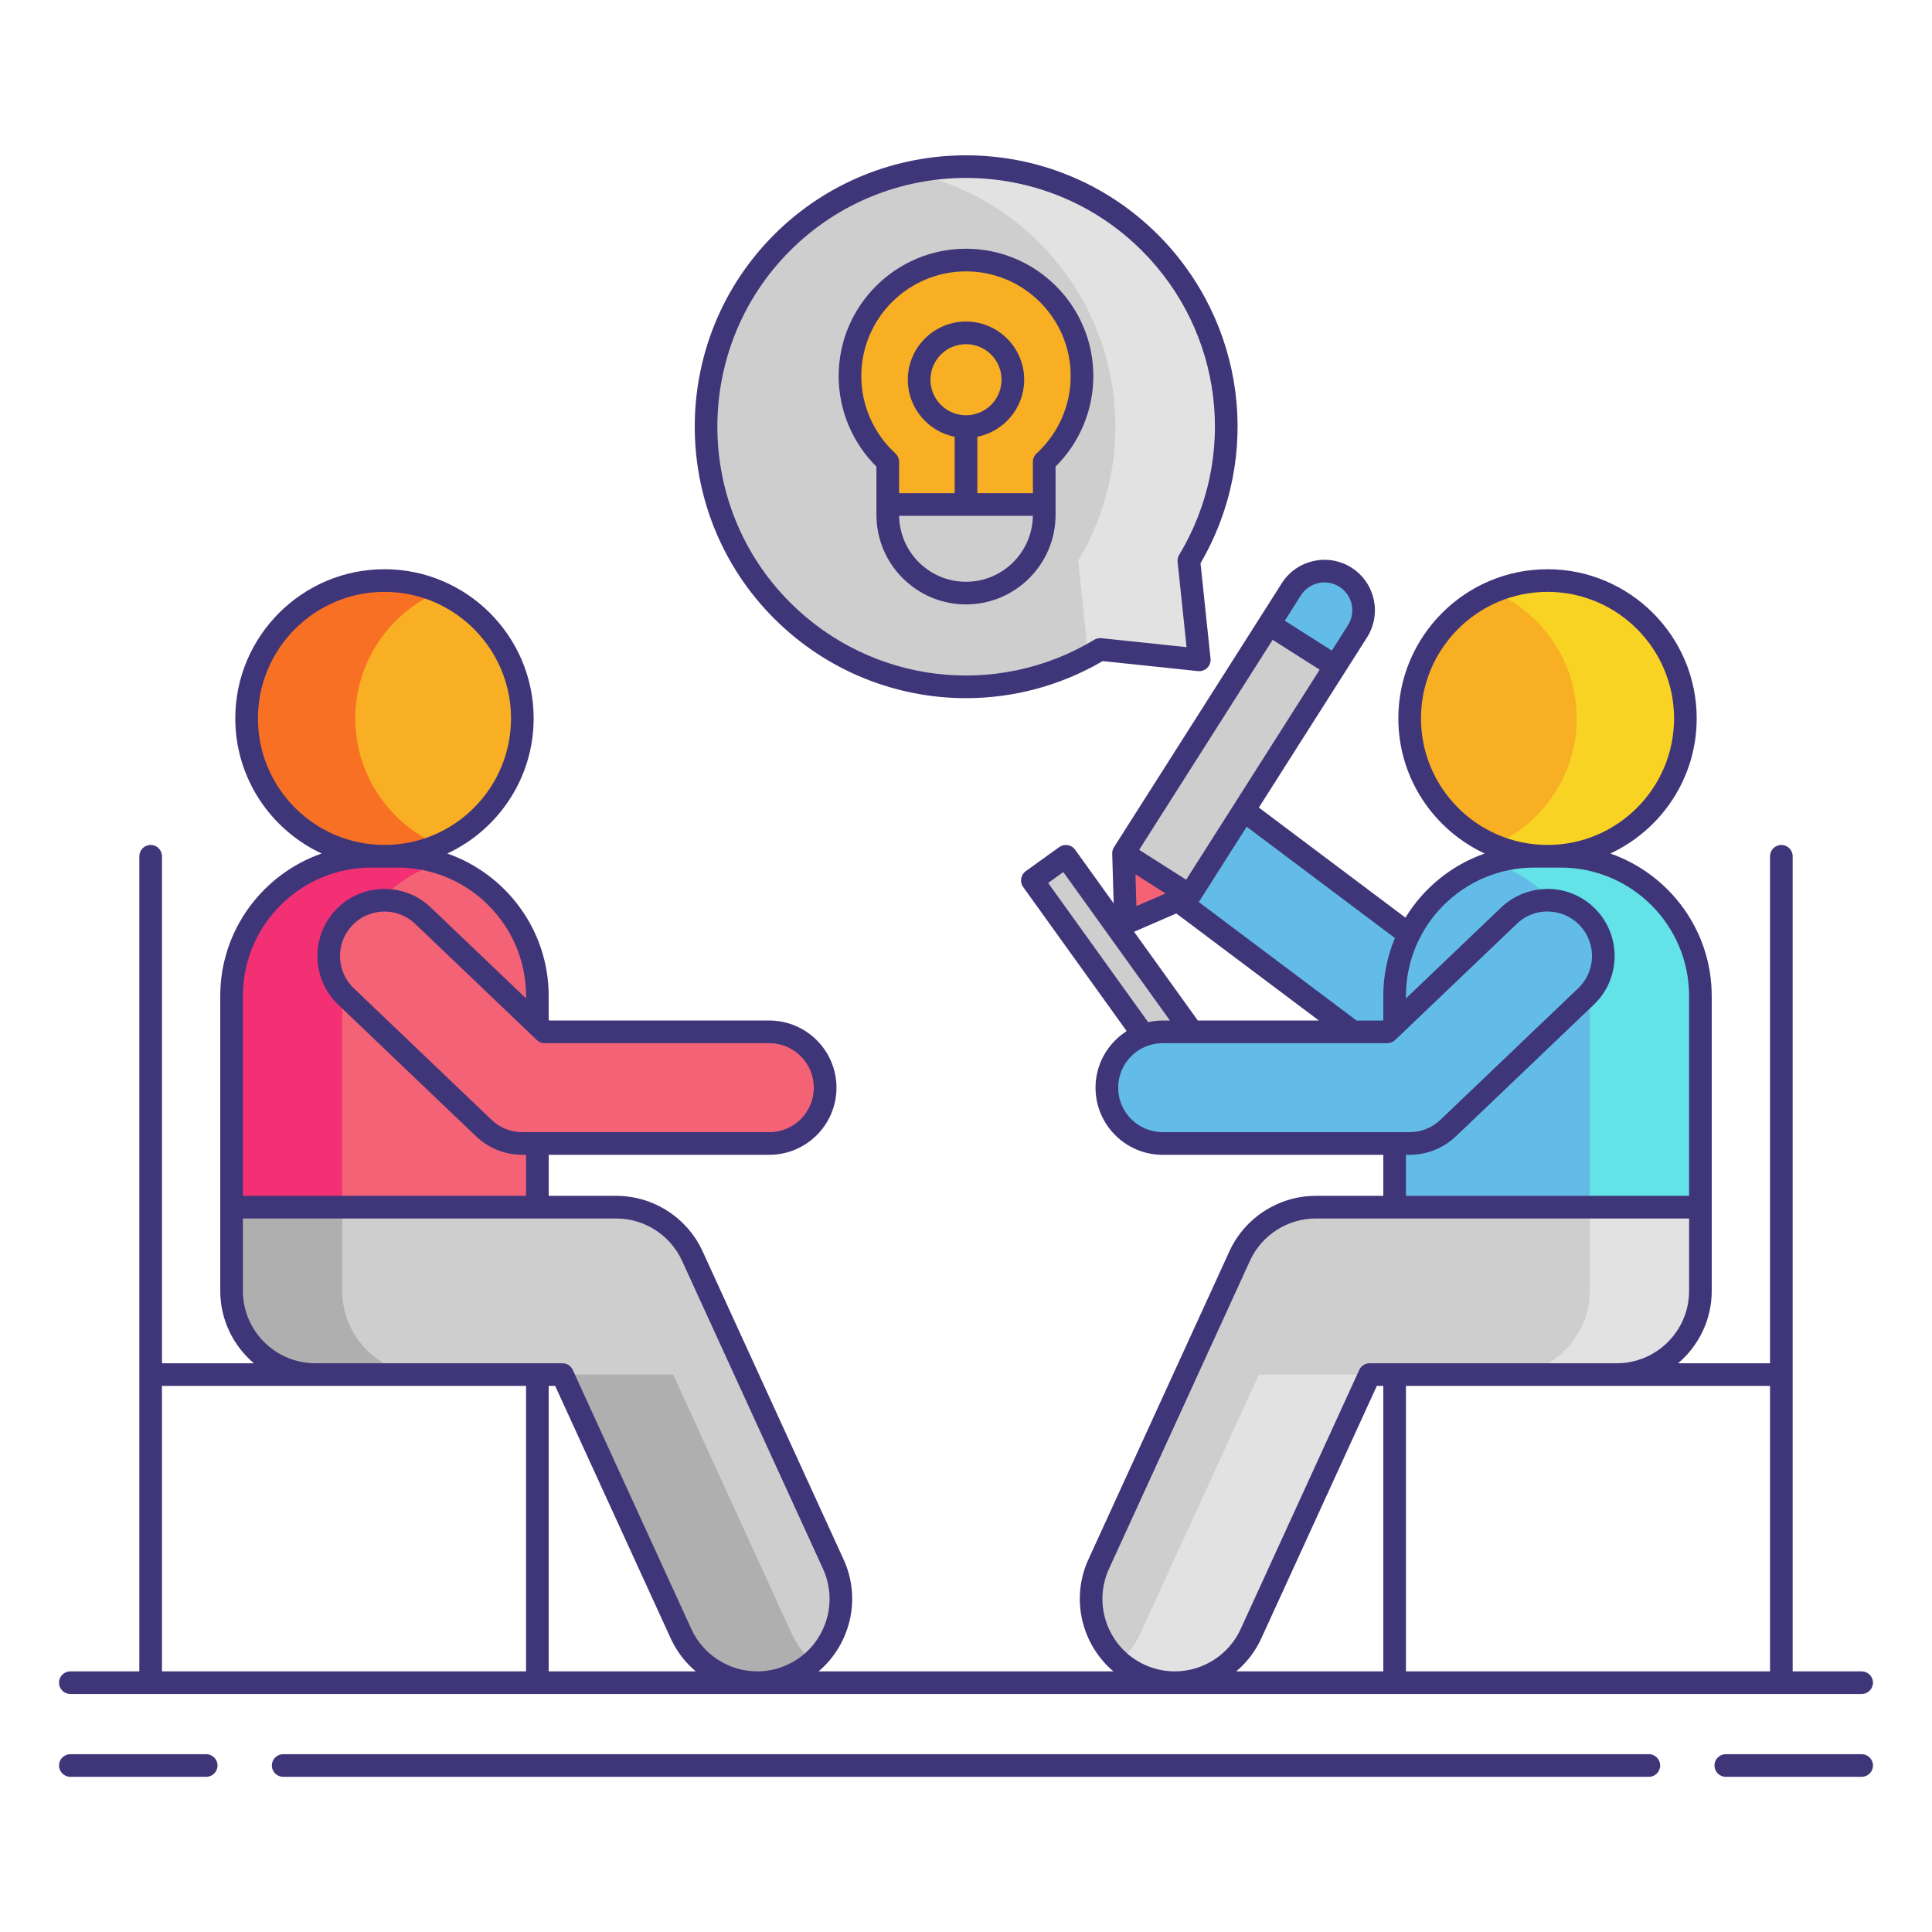 <svg id="Layer_1" height="512" viewBox="0 0 256 256" width="512" xmlns="http://www.w3.org/2000/svg"><g><g><path d="m156.722 119.804 26.172 19.653c1.521 1.142 3.423 1.655 5.313 1.43l25.08-2.979c4.055-.482 6.952-4.159 6.471-8.215-.481-4.057-4.159-6.954-8.215-6.471l-22.137 2.629-23.802-17.874c-3.266-2.452-7.901-1.793-10.354 1.473-2.453 3.267-1.794 7.902 1.472 10.354z" fill="#63bce7"/></g><path d="m148.376 111.161h5.474v41.474h-5.474z" fill="#cecece" transform="matrix(.812 -.583 .583 .812 -48.568 112.926)"/><circle cx="50.945" cy="95.193" fill="#f8af23" r="18.266"/><path d="m47.08 95.192c0-7.531 4.559-13.993 11.066-16.787-2.21-.949-4.643-1.479-7.2-1.479-10.088 0-18.266 8.178-18.266 18.266s8.178 18.266 18.266 18.266c2.558 0 4.99-.53 7.2-1.479-6.507-2.794-11.066-9.256-11.066-16.787z" fill="#f87023"/><path d="m71.204 159.955h-40.518v-27.982c0-10.225 8.289-18.514 18.514-18.514h3.489c10.225 0 18.514 8.289 18.514 18.514v27.982z" fill="#f46275"/><path d="m58.278 114.322c-1.764-.558-3.64-.863-5.589-.863h-3.489c-10.225 0-18.514 8.289-18.514 18.514v27.982h14.667v-27.982c0-8.277 5.433-15.281 12.925-17.651z" fill="#f43075"/><g><path d="m81.649 159.955c4.339 0 8.281 2.531 10.086 6.477l18.681 40.823c2.549 5.57.1 12.152-5.471 14.701-1.496.684-3.065 1.009-4.609 1.009-4.206.001-8.228-2.404-10.093-6.479l-15.717-34.346h-32.748c-6.126 0-11.092-4.966-11.092-11.092v-11.092h50.963z" fill="#cecece"/></g><g fill="#afafaf"><path d="m104.911 216.485-15.718-34.346h-14.666l15.718 34.346c1.865 4.075 5.887 6.48 10.093 6.479 1.544 0 3.113-.324 4.609-1.009 1.017-.465 1.927-1.068 2.724-1.771-1.135-.998-2.091-2.236-2.76-3.699z"/><path d="m45.353 171.047v-11.092h-14.667v11.092c0 6.126 4.966 11.092 11.092 11.092h14.667c-6.126 0-11.092-4.966-11.092-11.092z"/></g><g><path d="m101.941 151.516h-32.73c-1.902 0-3.731-.733-5.107-2.047l-18.266-17.441c-2.954-2.82-3.062-7.501-.242-10.454 2.82-2.955 7.501-3.063 10.455-.242l16.123 15.395h29.766c4.084 0 7.395 3.311 7.395 7.395.001 4.084-3.31 7.394-7.394 7.394z" fill="#f46275"/></g><circle cx="205.055" cy="95.193" fill="#f8af23" r="18.266"/><path d="m208.92 95.192c0-7.531-4.559-13.993-11.066-16.787 2.21-.949 4.643-1.479 7.2-1.479 10.088 0 18.266 8.178 18.266 18.266s-8.178 18.266-18.266 18.266c-2.558 0-4.99-.53-7.2-1.479 6.507-2.794 11.066-9.256 11.066-16.787z" fill="#f8d323"/><path d="m184.796 159.955h40.518v-27.982c0-10.225-8.289-18.514-18.514-18.514h-3.489c-10.225 0-18.514 8.289-18.514 18.514v27.982z" fill="#63bce7"/><path d="m197.721 114.322c1.764-.558 3.64-.863 5.589-.863h3.489c10.225 0 18.514 8.289 18.514 18.514v27.982h-14.667v-27.982c.001-8.277-5.432-15.281-12.925-17.651z" fill="#63e2e7"/><g><path d="m174.351 159.955c-4.339 0-8.281 2.531-10.086 6.477l-18.681 40.823c-2.549 5.57-.1 12.152 5.471 14.701 1.496.684 3.065 1.009 4.609 1.009 4.206.001 8.228-2.404 10.093-6.479l15.717-34.346h32.748c6.126 0 11.092-4.966 11.092-11.092v-11.092h-50.963z" fill="#cecece"/></g><g fill="#e2e2e2"><path d="m151.089 216.485 15.718-34.346h14.667l-15.718 34.346c-1.865 4.075-5.887 6.48-10.093 6.479-1.544 0-3.113-.324-4.609-1.009-1.017-.465-1.927-1.068-2.724-1.771 1.134-.998 2.09-2.236 2.759-3.699z"/><path d="m210.647 171.047v-11.092h14.667v11.092c0 6.126-4.966 11.092-11.092 11.092h-14.667c6.126 0 11.092-4.966 11.092-11.092z"/></g><g><path d="m154.059 151.516h32.73c1.902 0 3.731-.733 5.107-2.047l18.266-17.441c2.954-2.82 3.062-7.501.242-10.454-2.82-2.955-7.501-3.063-10.455-.242l-16.123 15.395h-29.766c-4.084 0-7.395 3.311-7.395 7.395-.001 4.084 3.31 7.394 7.394 7.394z" fill="#63bce7"/></g><g><path d="m157.636 118.637-8.492 3.683-.27-9.252z" fill="#f46275"/><path d="m144.917 95.482h35.973v10.382h-35.973z" fill="#cecece" transform="matrix(.536 -.844 .844 .536 -9.446 184.148)"/><path d="m176.933 88.278-8.762-5.569 2.943-4.63c1.538-2.42 4.746-3.134 7.166-1.596 2.42 1.538 3.134 4.746 1.596 7.166z" fill="#63bce7"/></g><path d="m103.633 80.894c-13.458-13.458-13.459-35.279 0-48.737 13.458-13.458 35.279-13.458 48.737 0 11.431 11.431 13.147 28.893 5.16 42.141l1.38 13.136-13.136-1.38c-13.248 7.987-30.71 6.271-42.141-5.16z" fill="#cecece"/><path d="m137.704 32.156c-4.852-4.852-10.793-7.945-17.035-9.299 11.072-2.401 23.096.692 31.702 9.299 11.431 11.431 13.147 28.893 5.16 42.141l1.38 13.136-13.136-1.38c-.52.314-1.049.607-1.582.891l-1.328-12.647c7.986-13.248 6.27-30.709-5.161-42.141z" fill="#e2e2e2"/><g><path d="m143.374 49.833c0-8.491-6.883-15.374-15.374-15.374s-15.374 6.883-15.374 15.374c0 4.496 1.93 8.54 5.006 11.351v7.037c0 5.726 4.642 10.367 10.367 10.367 5.726 0 10.367-4.642 10.367-10.367v-7.037c3.078-2.812 5.008-6.856 5.008-11.351z" fill="#f8af23"/><path d="m117.633 68.22c0 5.726 4.642 10.367 10.367 10.367 5.726 0 10.367-4.642 10.367-10.367v-1.374h-20.735v1.374z" fill="#cecece"/><g><circle cx="128" cy="50.314" fill="#f8af23" r="6.21"/><g fill="#3f3679"><path d="m128 92.511c6.207 0 12.46-1.612 18.112-4.913l12.642 1.328c.445.041.897-.111 1.217-.432.32-.32.479-.768.432-1.217l-1.328-12.642c8.24-14.109 5.953-31.943-5.644-43.54-14.021-14.021-36.837-14.021-50.858 0-14.021 14.022-14.021 36.837 0 50.858 6.95 6.952 16.14 10.558 25.427 10.558zm-23.307-59.294c6.427-6.427 14.866-9.639 23.309-9.639 8.439 0 16.883 3.214 23.308 9.639 10.739 10.739 12.769 27.313 4.937 40.307-.169.279-.242.606-.208.931l1.187 11.294-11.294-1.187c-.321-.03-.651.04-.931.208-12.993 7.831-29.568 5.802-40.307-4.937-12.852-12.852-12.852-33.764-.001-46.616z"/><path d="m27.323 232.438h-18.003c-.828 0-1.5.672-1.5 1.5s.672 1.5 1.5 1.5h18.003c.828 0 1.5-.672 1.5-1.5s-.672-1.5-1.5-1.5z"/><path d="m246.68 232.438h-18.003c-.828 0-1.5.672-1.5 1.5s.672 1.5 1.5 1.5h18.003c.828 0 1.5-.672 1.5-1.5s-.672-1.5-1.5-1.5z"/><path d="m218.479 232.438h-180.958c-.828 0-1.5.672-1.5 1.5s.672 1.5 1.5 1.5h180.959c.828 0 1.5-.672 1.5-1.5s-.672-1.5-1.501-1.5z"/><path d="m9.32 224.465h237.36c.828 0 1.5-.672 1.5-1.5s-.672-1.5-1.5-1.5h-9.142v-39.325-68.681c0-.828-.672-1.5-1.5-1.5s-1.5.672-1.5 1.5v67.181h-12.179c2.72-2.312 4.454-5.751 4.454-9.593v-11.092-27.982c0-8.727-5.625-16.147-13.431-18.878 6.744-3.151 11.439-9.98 11.439-17.902 0-10.899-8.867-19.767-19.767-19.767s-19.767 8.867-19.767 19.767c0 7.922 4.695 14.751 11.439 17.902-4.405 1.541-8.102 4.574-10.496 8.498l-19.425-14.586 11.393-17.923 2.943-4.631c1.979-3.114 1.056-7.257-2.058-9.235-3.112-1.979-7.256-1.057-9.236 2.057l-2.942 4.631-19.298 30.359c-.163.255-.242.551-.233.849h-.001l.193 6.587-5.111-7.115c-.483-.673-1.422-.824-2.094-.344l-4.446 3.193c-.323.232-.541.583-.605.976s.03.795.262 1.118l13.718 19.098c-2.476 1.581-4.127 4.347-4.127 7.496 0 4.905 3.99 8.896 8.895 8.896h29.237v5.438h-8.945c-4.912 0-9.406 2.886-11.45 7.353l-18.682 40.823c-2.397 5.238-.878 11.276 3.313 14.834h-39.064c4.191-3.558 5.71-9.596 3.313-14.834l-18.68-40.825c-2.044-4.467-6.538-7.353-11.45-7.353h-8.945v-5.438h29.237c4.904 0 8.895-3.99 8.895-8.896 0-4.904-3.99-8.895-8.895-8.895h-29.166l-.072-.069v-3.185c0-8.727-5.624-16.147-13.432-18.878 6.744-3.15 11.439-9.98 11.439-17.902 0-10.899-8.867-19.767-19.767-19.767s-19.767 8.867-19.767 19.767c0 7.922 4.695 14.751 11.439 17.902-7.807 2.731-13.431 10.152-13.431 18.878v27.982 11.092c0 3.841 1.734 7.281 4.454 9.593h-12.177v-67.181c0-.828-.672-1.5-1.5-1.5s-1.5.672-1.5 1.5v68.681 39.325h-9.142c-.828 0-1.5.672-1.5 1.5s.672 1.501 1.5 1.501zm63.384-3v-37.825h.859l15.316 33.47c.782 1.708 1.924 3.183 3.309 4.355zm109.733-37.825h.859v37.825h-19.485c1.385-1.173 2.527-2.647 3.309-4.355zm52.101 0v37.825h-48.242v-37.825h27.926zm-46.25-88.448c0-9.245 7.521-16.767 16.767-16.767s16.767 7.521 16.767 16.767-7.521 16.767-16.767 16.767-16.767-7.521-16.767-16.767zm-3.455 29.101c-.988 2.367-1.538 4.959-1.538 7.68v3.185l-.072.069h-3.478c-.019-.016-.034-.035-.054-.05l-20.853-15.659c.019-.027.045-.047.063-.075l6.291-9.897zm-30.389-5.906-3.865 1.676-.123-4.211zm14.189-33.608 3.115 1.98 3.115 1.98-17.688 27.828-6.23-3.96zm3.747-5.896c1.094-1.717 3.38-2.223 5.096-1.135 1.718 1.092 2.227 3.377 1.136 5.095l-2.139 3.365-3.115-1.98-3.115-1.98zm-16.511 42.155 18.894 14.188h-16.043l-8.448-11.761zm-16.983-4.042 2.009-1.443 14.131 19.674h-.967c-.661 0-1.303.078-1.923.215zm9.278 27.125c0-3.25 2.645-5.895 5.895-5.895h29.767c.386 0 .757-.148 1.036-.415l16.123-15.396c1.138-1.087 2.614-1.693 4.207-1.63 1.573.036 3.039.684 4.127 1.823 2.244 2.351 2.158 6.089-.192 8.334l-18.267 17.441c-1.102 1.053-2.548 1.632-4.07 1.632h-32.73c-3.251.002-5.896-2.643-5.896-5.894zm38.132 8.896h.493c2.298 0 4.479-.874 6.143-2.462l18.267-17.441c3.546-3.388 3.676-9.029.29-12.575-1.641-1.72-3.853-2.696-6.229-2.752-2.369-.025-4.63.819-6.348 2.461l-12.616 12.046v-.321c0-9.382 7.633-17.014 17.015-17.014h3.489c9.382 0 17.014 7.632 17.014 17.014v26.482h-37.518zm-34.618 67.575c-4.809-2.201-6.931-7.904-4.73-12.713l18.682-40.823c1.557-3.402 4.98-5.601 8.722-5.601h10.445 39.018v9.592c0 5.289-4.303 9.593-9.592 9.593h-32.748c-.587 0-1.12.342-1.364.876l-15.718 34.346c-1.558 3.404-4.984 5.604-8.729 5.604-1.38-.001-2.721-.295-3.986-.874zm-49.737-82.365c3.25 0 5.895 2.645 5.895 5.895 0 3.251-2.645 5.896-5.895 5.896h-32.73c-1.522 0-2.969-.579-4.07-1.632l-18.267-17.441c-2.351-2.245-2.437-5.983-.192-8.335 1.088-1.139 2.554-1.786 4.127-1.822.047-.002.094-.002.14-.002 1.523 0 2.963.576 4.067 1.633l16.123 15.395c.279.267.65.415 1.036.415h29.766zm-67.762-43.035c0-9.245 7.521-16.767 16.767-16.767s16.767 7.521 16.767 16.767-7.521 16.767-16.767 16.767-16.767-7.521-16.767-16.767zm-1.992 36.781c0-9.382 7.632-17.014 17.014-17.014h3.489c9.382 0 17.015 7.632 17.015 17.014v.321l-12.616-12.045c-1.717-1.642-3.943-2.503-6.348-2.462-2.376.056-4.588 1.032-6.229 2.751-3.386 3.547-3.256 9.188.29 12.576l18.267 17.441c1.663 1.588 3.845 2.462 6.143 2.462h.493v5.438h-37.518zm0 39.074v-9.592h39.018 10.445c3.741 0 7.165 2.198 8.722 5.601l18.682 40.823c2.2 4.809.078 10.512-4.73 12.713-1.266.579-2.606.873-3.984.873-3.745 0-7.172-2.199-8.729-5.604l-15.718-34.346c-.244-.534-.777-.876-1.364-.876h-32.751c-5.289.001-9.591-4.303-9.591-9.592zm-10.725 12.593h20.316 27.926v37.825h-48.242z"/><path d="m116.133 68.221c0 6.544 5.323 11.867 11.867 11.867s11.867-5.323 11.867-11.867v-6.395c3.19-3.159 5.007-7.492 5.007-11.993 0-9.305-7.569-16.874-16.874-16.874s-16.874 7.569-16.874 16.874c0 4.501 1.816 8.834 5.007 11.993zm11.867 8.867c-4.847 0-8.792-3.91-8.861-8.741h17.722c-.069 4.831-4.014 8.741-8.861 8.741zm0-22.065c-2.597 0-4.71-2.113-4.71-4.71s2.113-4.709 4.71-4.709 4.71 2.112 4.71 4.709-2.113 4.71-4.71 4.71zm-13.874-5.19c0-7.65 6.224-13.874 13.874-13.874s13.874 6.224 13.874 13.874c0 3.885-1.647 7.619-4.519 10.243-.312.284-.488.687-.488 1.107v4.163h-7.367v-7.472c3.535-.7 6.21-3.823 6.21-7.561 0-4.251-3.459-7.709-7.71-7.709s-7.71 3.458-7.71 7.709c0 3.738 2.675 6.861 6.21 7.561v7.472h-7.367v-4.163c0-.421-.177-.823-.488-1.107-2.872-2.624-4.519-6.358-4.519-10.243z"/></g></g></g></g></svg>